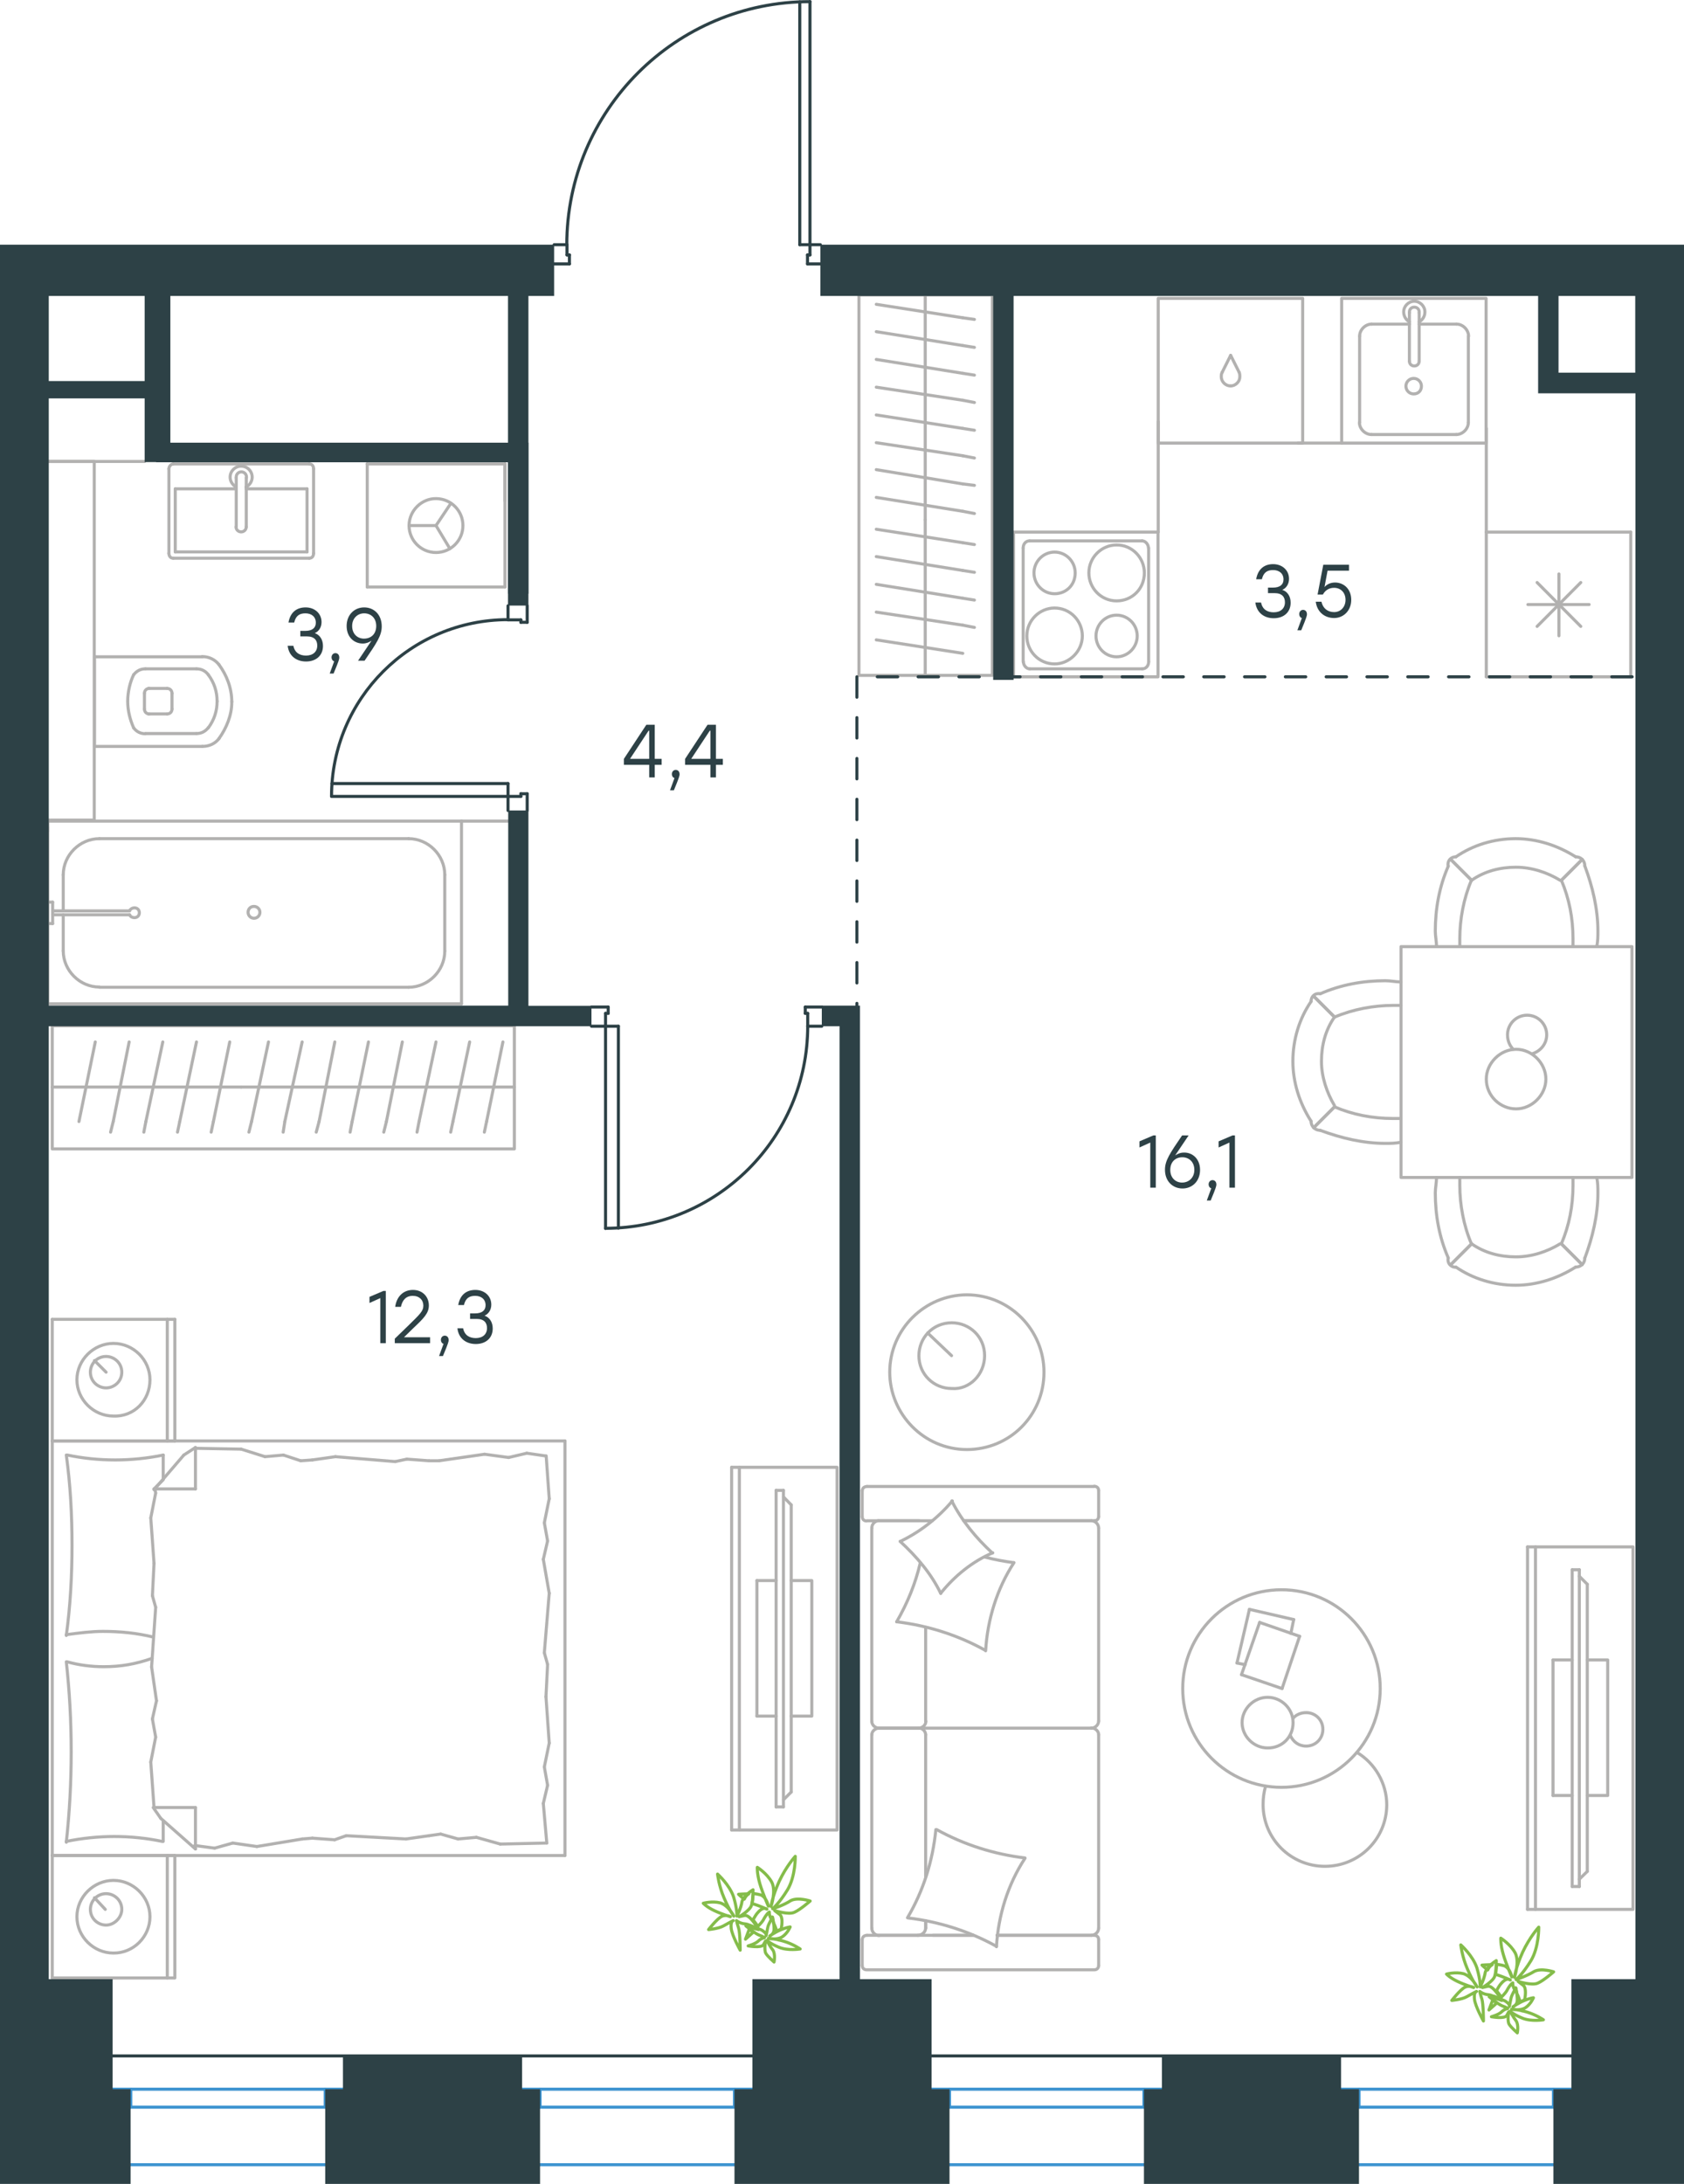 <?xml version="1.0" encoding="utf-8"?>
<!-- Generator: Adobe Illustrator 26.5.0, SVG Export Plug-In . SVG Version: 6.00 Build 0)  -->
<svg version="1.1" id="Слой_1" xmlns="http://www.w3.org/2000/svg" xmlns:xlink="http://www.w3.org/1999/xlink" x="0px" y="0px"
	 viewBox="0 0 825.4 1070" style="enable-background:new 0 0 825.4 1070;" xml:space="preserve">
<style type="text/css">
	.st0{fill:none;stroke:#B2B1B0;stroke-width:1.5;stroke-linecap:round;stroke-linejoin:round;stroke-miterlimit:22.926;}
	.st1{fill:none;stroke:#2D4146;stroke-width:1.5;stroke-linecap:round;stroke-linejoin:round;stroke-miterlimit:22.926;}
	.st2{fill:none;stroke:#3C93D0;stroke-width:1.5;stroke-linecap:round;stroke-linejoin:round;stroke-miterlimit:22.926;}
	.st3{fill-rule:evenodd;clip-rule:evenodd;fill:#2D4146;}
	.st4{enable-background:new    ;}
	.st5{fill:#2D4146;}
	
		.st6{fill:none;stroke:#2D4146;stroke-width:1.5;stroke-linecap:round;stroke-linejoin:round;stroke-miterlimit:22.926;stroke-dasharray:10;}
	.st7{fill:none;stroke:#84BC4A;stroke-width:1.5;stroke-linecap:round;stroke-linejoin:round;stroke-miterlimit:22.926;}
</style>
<g>
	<line class="st0" x1="25.6" y1="706" x2="25.6" y2="646.4"/>
	<line class="st0" x1="85.7" y1="646.4" x2="85.7" y2="706"/>
	<line class="st0" x1="85.7" y1="706" x2="25.6" y2="706"/>
	<line class="st0" x1="25.6" y1="646.4" x2="85.7" y2="646.4"/>
	<line class="st0" x1="52" y1="672.3" x2="46.3" y2="666.6"/>
	<line class="st0" x1="82" y1="646.4" x2="82" y2="706"/>
	<path class="st0" d="M73.5,676c0-9.7-8.1-17.8-17.9-17.8c-9.7,0-17.9,8.1-17.9,17.8s8.1,17.8,17.9,17.8
		C65.8,694.2,73.5,686.1,73.5,676z"/>
	<path class="st0" d="M59.7,672.3c0-4.5-3.7-7.7-7.7-7.7c-4.5,0-7.7,3.6-7.7,7.7c0,4.5,3.7,7.7,7.7,7.7S59.7,676.8,59.7,672.3z"/>
	<line class="st0" x1="25.6" y1="909.1" x2="25.6" y2="706"/>
	<line class="st0" x1="80" y1="892" x2="80" y2="902.2"/>
	<line class="st0" x1="75.5" y1="729.5" x2="95.8" y2="729.5"/>
	<line class="st0" x1="80" y1="725" x2="75.5" y2="729.5"/>
	<line class="st0" x1="276.9" y1="909.1" x2="25.6" y2="909.1"/>
	<line class="st0" x1="95.8" y1="709.2" x2="95.8" y2="729.5"/>
	<line class="st0" x1="25.6" y1="706" x2="276.9" y2="706"/>
	<line class="st0" x1="95.8" y1="905.9" x2="78.8" y2="890.9"/>
	<line class="st0" x1="78.8" y1="890.9" x2="75.1" y2="885.6"/>
	<line class="st0" x1="80" y1="712.9" x2="80" y2="724.7"/>
	<line class="st0" x1="75.5" y1="885.6" x2="95.8" y2="885.6"/>
	<line class="st0" x1="75.5" y1="729.9" x2="90.1" y2="712.9"/>
	<line class="st0" x1="90.1" y1="712.9" x2="95.8" y2="709.2"/>
	<line class="st0" x1="95.8" y1="905.9" x2="95.8" y2="885.6"/>
	<line class="st0" x1="268.4" y1="815.5" x2="267.6" y2="831.3"/>
	<line class="st0" x1="266.3" y1="764" x2="269.2" y2="780.6"/>
	<line class="st0" x1="266.8" y1="746.1" x2="268.4" y2="755"/>
	<line class="st0" x1="268.4" y1="755" x2="266.3" y2="764"/>
	<line class="st0" x1="266.8" y1="809.8" x2="268.4" y2="815.5"/>
	<line class="st0" x1="269.2" y1="780.6" x2="266.8" y2="809.8"/>
	<line class="st0" x1="267.7" y1="713.3" x2="269.2" y2="734.3"/>
	<line class="st0" x1="269.2" y1="734.3" x2="266.8" y2="746.1"/>
	<line class="st0" x1="266.3" y1="883.6" x2="268" y2="903"/>
	<line class="st0" x1="266.8" y1="865.7" x2="268.4" y2="874.7"/>
	<line class="st0" x1="268.4" y1="874.7" x2="266.3" y2="883.6"/>
	<line class="st0" x1="267.6" y1="831.3" x2="269.2" y2="854"/>
	<line class="st0" x1="269.2" y1="854" x2="266.8" y2="865.7"/>
	<line class="st0" x1="276.9" y1="909.1" x2="276.9" y2="706"/>
	<path class="st0" d="M32.5,814.2c1.6,14.6,2.4,29.2,2.4,44.2c0,14.6-0.8,29.6-2.4,44.2"/>
	<path class="st0" d="M74.6,812.5c-8.1,2.8-15.3,4.1-23.8,4.1c-6.1,0-12.2-0.8-17.9-2.4"/>
	<path class="st0" d="M32.5,902.2c7.7-1.6,15.8-2.4,23.5-2.4c8.1,0,15.8,0.8,23.5,2.4"/>
	<path class="st0" d="M32.5,800.9c6.1-0.8,12.2-1.6,17.9-1.6c8.5,0,16.6,0.8,24.8,2.8"/>
	<line class="st0" x1="147.4" y1="715.7" x2="153.1" y2="715.3"/>
	<line class="st0" x1="129.9" y1="713.7" x2="138.9" y2="712.9"/>
	<line class="st0" x1="138.9" y1="712.9" x2="147.4" y2="715.7"/>
	<line class="st0" x1="95.8" y1="709.6" x2="118.2" y2="710"/>
	<line class="st0" x1="118.2" y1="710" x2="129.9" y2="713.7"/>
	<line class="st0" x1="199.4" y1="714.9" x2="210.3" y2="715.7"/>
	<line class="st0" x1="153.1" y1="715.3" x2="164.4" y2="713.7"/>
	<line class="st0" x1="193.7" y1="716.1" x2="199.4" y2="714.9"/>
	<line class="st0" x1="164.4" y1="713.7" x2="193.7" y2="716.1"/>
	<line class="st0" x1="210.3" y1="715.7" x2="215.2" y2="715.7"/>
	<line class="st0" x1="249.3" y1="714.1" x2="258.2" y2="712"/>
	<line class="st0" x1="258.2" y1="712" x2="267.2" y2="713.3"/>
	<line class="st0" x1="215.2" y1="715.7" x2="237.5" y2="712.5"/>
	<line class="st0" x1="237.5" y1="712.5" x2="249.3" y2="714.1"/>
	<line class="st0" x1="216" y1="898.6" x2="210.3" y2="899.4"/>
	<line class="st0" x1="233.5" y1="900.2" x2="224.5" y2="901"/>
	<line class="st0" x1="224.5" y1="901" x2="216" y2="898.6"/>
	<line class="st0" x1="268" y1="903" x2="245.2" y2="903.5"/>
	<line class="st0" x1="245.2" y1="903.5" x2="233.5" y2="900.2"/>
	<line class="st0" x1="164" y1="901.4" x2="153.1" y2="900.6"/>
	<line class="st0" x1="210.3" y1="899.4" x2="199" y2="901"/>
	<line class="st0" x1="169.7" y1="899.4" x2="164" y2="901.4"/>
	<line class="st0" x1="199" y1="901" x2="169.7" y2="899.4"/>
	<line class="st0" x1="153.1" y1="900.6" x2="148.2" y2="901"/>
	<line class="st0" x1="96.2" y1="904.3" x2="95.4" y2="904.3"/>
	<line class="st0" x1="114.1" y1="903" x2="105.2" y2="905.5"/>
	<line class="st0" x1="105.2" y1="905.5" x2="96.2" y2="904.3"/>
	<line class="st0" x1="148.2" y1="901" x2="125.9" y2="904.7"/>
	<line class="st0" x1="125.9" y1="904.7" x2="114.1" y2="903"/>
	<path class="st0" d="M32.5,712.9c2,14.6,2.8,29.2,2.8,44.2c0,14.6-0.8,29.6-2.8,44.2"/>
	<path class="st0" d="M80,712.9c-7.7,1.6-15.8,2.4-23.5,2.4c-8.1,0-15.8-0.8-23.5-2.4"/>
	<line class="st0" x1="74.7" y1="781.8" x2="75.5" y2="766"/>
	<line class="st0" x1="76.7" y1="833.3" x2="74.3" y2="816.7"/>
	<line class="st0" x1="76.3" y1="851.1" x2="74.7" y2="842.2"/>
	<line class="st0" x1="74.7" y1="842.2" x2="76.7" y2="833.3"/>
	<line class="st0" x1="76.3" y1="787.5" x2="74.7" y2="781.8"/>
	<line class="st0" x1="74.3" y1="816.7" x2="76.3" y2="787.5"/>
	<line class="st0" x1="75.5" y1="885.6" x2="73.9" y2="863.3"/>
	<line class="st0" x1="73.9" y1="863.3" x2="76.3" y2="851.1"/>
	<line class="st0" x1="76.3" y1="731.5" x2="75.9" y2="729.5"/>
	<line class="st0" x1="75.5" y1="766" x2="73.9" y2="743.7"/>
	<line class="st0" x1="73.9" y1="743.7" x2="76.3" y2="731.5"/>
	<line class="st0" x1="25.6" y1="969.1" x2="25.6" y2="909.1"/>
	<line class="st0" x1="85.7" y1="909.1" x2="85.7" y2="969.1"/>
	<line class="st0" x1="85.3" y1="969.1" x2="25.6" y2="969.1"/>
	<line class="st0" x1="25.6" y1="909.1" x2="85.3" y2="909.1"/>
	<line class="st0" x1="51.6" y1="935.5" x2="46.3" y2="929.8"/>
	<line class="st0" x1="82" y1="909.1" x2="82" y2="969.1"/>
	<path class="st0" d="M73.5,939.1c0-9.7-8.1-17.8-17.9-17.8c-9.7,0-17.9,8.1-17.9,17.8s8.1,17.8,17.9,17.8
		C65.4,957,73.5,948.9,73.5,939.1z"/>
	<path class="st0" d="M59.7,935.5c0-4.5-3.7-7.7-7.7-7.7c-4.5,0-7.7,3.7-7.7,7.7c0,4.5,3.7,7.7,7.7,7.7S59.7,939.5,59.7,935.5z"/>
</g>
<g>
	<g>
		<line class="st0" x1="362.4" y1="718.9" x2="362.4" y2="896.6"/>
		<polyline class="st0" points="358.6,896.6 410.3,896.6 410.3,718.9 358.6,718.9 		"/>
		<line class="st0" x1="358.6" y1="718.9" x2="358.6" y2="896.6"/>
	</g>
	<g>
		<polyline class="st0" points="387.8,840.8 397.9,840.8 397.9,774.4 387.8,774.4 		"/>
		<line class="st0" x1="380.4" y1="774.4" x2="371" y2="774.4"/>
		<line class="st0" x1="371" y1="774.4" x2="371" y2="840.8"/>
		<line class="st0" x1="371" y1="840.8" x2="380.4" y2="840.8"/>
		<line class="st0" x1="380.4" y1="730.2" x2="384" y2="730.2"/>
		<line class="st0" x1="387.8" y1="878" x2="384" y2="881.8"/>
		<line class="st0" x1="384" y1="733.4" x2="387.8" y2="737.3"/>
		<line class="st0" x1="384" y1="885.3" x2="384" y2="730.2"/>
		<line class="st0" x1="380.4" y1="730.2" x2="380.4" y2="885.3"/>
		<line class="st0" x1="380.4" y1="885.3" x2="384" y2="885.3"/>
		<line class="st0" x1="387.8" y1="737.3" x2="387.8" y2="878"/>
	</g>
</g>
<g>
	<line class="st0" x1="25.6" y1="532.6" x2="118.2" y2="532.6"/>
	<line class="st0" x1="103.5" y1="554.7" x2="104.6" y2="549.5"/>
	<line class="st0" x1="104.6" y1="549.5" x2="112.6" y2="510.5"/>
	<line class="st0" x1="87" y1="554.7" x2="88.1" y2="549.5"/>
	<line class="st0" x1="88.1" y1="549.5" x2="96.3" y2="510.5"/>
	<line class="st0" x1="70.5" y1="554.7" x2="71.5" y2="549.5"/>
	<line class="st0" x1="71.5" y1="549.5" x2="79.8" y2="510.5"/>
	<line class="st0" x1="54.2" y1="554.7" x2="55.5" y2="549.5"/>
	<line class="st0" x1="55.5" y1="549.5" x2="63.3" y2="510.5"/>
	<line class="st0" x1="38.7" y1="549.5" x2="46.7" y2="510.5"/>
	<rect x="25.6" y="502.6" class="st0" width="226.5" height="60.3"/>
	<line class="st0" x1="118.2" y1="532.6" x2="252.1" y2="532.6"/>
	<line class="st0" x1="237.4" y1="554.7" x2="238.5" y2="549.5"/>
	<line class="st0" x1="238.5" y1="549.5" x2="246.5" y2="510.5"/>
	<line class="st0" x1="220.9" y1="554.7" x2="222" y2="549.5"/>
	<line class="st0" x1="222" y1="549.5" x2="230.2" y2="510.5"/>
	<line class="st0" x1="204.4" y1="554.7" x2="205.4" y2="549.5"/>
	<line class="st0" x1="205.4" y1="549.5" x2="213.7" y2="510.5"/>
	<line class="st0" x1="188.1" y1="554.7" x2="189.4" y2="549.5"/>
	<line class="st0" x1="189.4" y1="549.5" x2="197.2" y2="510.5"/>
	<line class="st0" x1="171.6" y1="554.7" x2="172.6" y2="549.5"/>
	<line class="st0" x1="172.6" y1="549.5" x2="180.6" y2="510.5"/>
	<line class="st0" x1="155" y1="554.7" x2="156.4" y2="549.5"/>
	<line class="st0" x1="156.4" y1="549.5" x2="164.1" y2="510.5"/>
	<line class="st0" x1="138.8" y1="554.7" x2="139.6" y2="549.5"/>
	<line class="st0" x1="139.6" y1="549.5" x2="148.1" y2="510.5"/>
	<line class="st0" x1="123.3" y1="549.5" x2="131.6" y2="510.5"/>
	<line class="st0" x1="122" y1="554.7" x2="123.3" y2="549.5"/>
</g>
<g>
	<line class="st0" x1="453.5" y1="330.9" x2="453.5" y2="254.7"/>
	<line class="st0" x1="477.6" y1="266.8" x2="471.9" y2="265.9"/>
	<line class="st0" x1="471.9" y1="265.9" x2="429.5" y2="259.3"/>
	<line class="st0" x1="477.6" y1="280.4" x2="471.9" y2="279.5"/>
	<line class="st0" x1="471.9" y1="279.5" x2="429.5" y2="272.7"/>
	<line class="st0" x1="477.6" y1="294" x2="471.9" y2="293.1"/>
	<line class="st0" x1="471.9" y1="293.1" x2="429.5" y2="286.3"/>
	<line class="st0" x1="477.6" y1="307.4" x2="471.9" y2="306.3"/>
	<line class="st0" x1="471.9" y1="306.3" x2="429.5" y2="299.9"/>
	<line class="st0" x1="471.9" y1="320.1" x2="429.5" y2="313.5"/>
	<rect x="421" y="144.5" class="st0" width="65.4" height="186.4"/>
	<line class="st0" x1="453.5" y1="254.7" x2="453.5" y2="144.5"/>
	<line class="st0" x1="477.6" y1="156.5" x2="471.9" y2="155.7"/>
	<line class="st0" x1="471.9" y1="155.7" x2="429.5" y2="149.1"/>
	<line class="st0" x1="477.6" y1="170.2" x2="471.9" y2="169.3"/>
	<line class="st0" x1="471.9" y1="169.3" x2="429.5" y2="162.5"/>
	<line class="st0" x1="477.6" y1="183.8" x2="471.9" y2="182.9"/>
	<line class="st0" x1="471.9" y1="182.9" x2="429.5" y2="176.1"/>
	<line class="st0" x1="477.6" y1="197.2" x2="471.9" y2="196.1"/>
	<line class="st0" x1="471.9" y1="196.1" x2="429.5" y2="189.7"/>
	<line class="st0" x1="477.6" y1="210.8" x2="471.9" y2="209.9"/>
	<line class="st0" x1="471.9" y1="209.9" x2="429.5" y2="203.3"/>
	<line class="st0" x1="477.6" y1="224.4" x2="471.9" y2="223.3"/>
	<line class="st0" x1="471.9" y1="223.3" x2="429.5" y2="216.9"/>
	<line class="st0" x1="477.6" y1="237.8" x2="471.9" y2="237.1"/>
	<line class="st0" x1="471.9" y1="237.1" x2="429.5" y2="230.1"/>
	<line class="st0" x1="471.9" y1="250.5" x2="429.5" y2="243.7"/>
	<line class="st0" x1="477.6" y1="251.6" x2="471.9" y2="250.5"/>
</g>
<g>
	<line class="st0" x1="799.3" y1="260.7" x2="799.3" y2="331.6"/>
	<line class="st0" x1="764.1" y1="281.2" x2="764.1" y2="311.5"/>
	<line class="st0" x1="753.4" y1="306.9" x2="774.8" y2="285.4"/>
	<line class="st0" x1="753.4" y1="285.4" x2="774.8" y2="306.9"/>
	<line class="st0" x1="748.9" y1="296.2" x2="778.9" y2="296.2"/>
	<line class="st0" x1="799.3" y1="331.6" x2="728.5" y2="331.6"/>
	<line class="st0" x1="728.5" y1="260.7" x2="728.5" y2="331.6"/>
	<line class="st0" x1="799.3" y1="260.7" x2="728.5" y2="260.7"/>
</g>
<g>
	<rect x="657.6" y="146.2" class="st0" width="70.8" height="70.9"/>
	<line class="st0" x1="695.6" y1="176.9" x2="695.6" y2="153.2"/>
	<line class="st0" x1="690.8" y1="158.8" x2="672.2" y2="158.8"/>
	<line class="st0" x1="672.2" y1="212.9" x2="713.9" y2="212.9"/>
	<line class="st0" x1="713.9" y1="158.8" x2="695.6" y2="158.8"/>
	<line class="st0" x1="719.7" y1="207" x2="719.7" y2="164.7"/>
	<line class="st0" x1="690.8" y1="153.2" x2="690.8" y2="176.9"/>
	<line class="st0" x1="666.4" y1="164.7" x2="666.4" y2="207"/>
	<path class="st0" d="M695.6,176.9L695.6,176.9c0,1.4-1,2.4-2.4,2.4s-2.4-1-2.4-2.4"/>
	<path class="st0" d="M666.4,164.7c0-3.1,2.8-5.9,5.9-5.9"/>
	<path class="st0" d="M690.8,157.7c-1.7-1-2.8-2.8-2.8-4.9c0-2.8,2.4-5.2,5.2-5.2s5.2,2.4,5.2,5.2c0,2.1-1,3.8-2.8,4.9"/>
	<path class="st0" d="M719.7,207c0,3.1-2.8,5.9-5.9,5.9"/>
	<path class="st0" d="M713.9,158.8c3.1,0,5.9,2.8,5.9,5.9"/>
	<path class="st0" d="M672.2,212.9c-3.1,0-5.9-2.8-5.9-5.9"/>
	<path class="st0" d="M690.8,153.2v-0.3c0-1.4,1-2.4,2.4-2.4s2.4,1,2.4,2.4v0.3"/>
	<path class="st0" d="M696.7,189.2c0-2.1-1.7-3.8-3.8-3.8s-3.8,1.7-3.8,3.8s1.7,3.8,3.8,3.8C695.3,193,696.7,191.3,696.7,189.2z"/>
</g>
<g>
	<path class="st0" d="M527,280.7c0-5.6-4.5-10.2-10.1-10.2c-5.6,0-10.1,4.6-10.1,10.2s4.5,10.2,10.1,10.2
		C522.5,290.9,527,286.7,527,280.7z"/>
	<path class="st0" d="M530.5,311.6c0-7.4-5.9-13.7-13.6-13.7c-7.3,0-13.6,6-13.6,13.7c0,7.4,5.9,13.7,13.6,13.7
		C524.2,325.3,530.5,319,530.5,311.6z"/>
	<path class="st0" d="M557.4,311.6c0-5.6-4.5-10.2-10.1-10.2s-10.1,4.6-10.1,10.2s4.5,10.2,10.1,10.2
		C552.8,321.8,557.4,317.2,557.4,311.6z"/>
	<path class="st0" d="M560.9,280.7c0-7.4-5.9-13.7-13.6-13.7c-7.3,0-13.6,6-13.6,13.7c0,7.4,5.9,13.7,13.6,13.7
		C554.9,294.4,560.9,288.5,560.9,280.7z"/>
	<line class="st0" x1="501.5" y1="324.2" x2="501.5" y2="268.5"/>
	<line class="st0" x1="559.8" y1="327.7" x2="504.7" y2="327.7"/>
	<line class="st0" x1="563" y1="268.5" x2="563" y2="324.2"/>
	<line class="st0" x1="504.7" y1="265" x2="559.8" y2="265"/>
	<path class="st0" d="M563,324.2L563,324.2c0,2.1-1.4,3.5-3.1,3.5"/>
	<path class="st0" d="M501.5,268.5L501.5,268.5c0-2.1,1.4-3.5,3.1-3.5"/>
	<path class="st0" d="M504.7,327.7L504.7,327.7c-1.7,0-3.1-1.8-3.1-3.5"/>
	<path class="st0" d="M559.8,265L559.8,265c1.7,0,3.1,1.8,3.1,3.5"/>
	<rect x="496.8" y="260.7" class="st0" width="70.8" height="70.9"/>
</g>
<g>
	<rect x="567.7" y="146.2" class="st0" width="70.8" height="70.9"/>
	<line class="st0" x1="603.2" y1="174.1" x2="599" y2="182.5"/>
	<line class="st0" x1="607.4" y1="182.5" x2="603.2" y2="174.1"/>
	<path class="st0" d="M607.4,182.5c0.3,0.7,0.3,1.4,0.3,2.1c0,2.4-2.1,4.5-4.6,4.5"/>
	<path class="st0" d="M599,182.5c-0.4,0.7-0.4,1.4-0.4,2.1c0,2.4,2.1,4.5,4.6,4.5"/>
</g>
<line class="st0" x1="567.7" y1="260.7" x2="567.7" y2="206.6"/>
<line class="st0" x1="728.5" y1="260.7" x2="728.5" y2="209.9"/>
<line class="st0" x1="636.2" y1="217.1" x2="657.6" y2="217.1"/>
<g>
	<line class="st0" x1="46.3" y1="321.4" x2="46.3" y2="365.7"/>
	<g>
		<line class="st0" x1="99.2" y1="321.8" x2="46.3" y2="321.8"/>
		<line class="st0" x1="71.3" y1="359.4" x2="96.3" y2="359.4"/>
		<line class="st0" x1="96.3" y1="327.7" x2="71.3" y2="327.7"/>
		<line class="st0" x1="72.7" y1="349.8" x2="81.9" y2="349.8"/>
		<line class="st0" x1="81.9" y1="337.3" x2="72.7" y2="337.3"/>
		<line class="st0" x1="70.8" y1="339.7" x2="70.8" y2="347.4"/>
		<line class="st0" x1="46.3" y1="365.7" x2="99.2" y2="365.7"/>
		<line class="st0" x1="84.3" y1="347.4" x2="84.3" y2="339.7"/>
		<path class="st0" d="M107.3,361.9c3.8-5.3,6.3-11.6,6.3-17.8c0,0,0,0,0-0.5"/>
		<path class="st0" d="M70.8,347.4c0,1.4,1,2.4,2.4,2.4"/>
		<path class="st0" d="M65.5,356.6c1.4,1.9,3.4,2.9,5.8,2.9"/>
		<path class="st0" d="M81.9,349.8c1.4,0,2.4-1,2.4-2.4"/>
		<path class="st0" d="M102.1,356.6c2.9-3.9,4.3-8.2,4.3-13"/>
		<path class="st0" d="M84.3,339.7c0-1.4-1-2.4-2.4-2.4"/>
		<path class="st0" d="M73.2,337.3c-1.4,0-2.4,1-2.4,2.4"/>
		<path class="st0" d="M71.3,327.7c-2.4,0-4.3,1-5.8,2.9"/>
		<path class="st0" d="M65.5,330.6c-1.9,3.9-2.9,8.7-2.9,13s1,8.7,2.9,13"/>
		<path class="st0" d="M102.1,330.6c-1.4-1.9-3.4-2.9-5.8-2.9"/>
		<path class="st0" d="M113.6,343.9L113.6,343.9c0-6.7-2.4-13-6.3-18.3"/>
		<path class="st0" d="M99.2,365.7c3.4,0,6.3-1.4,8.2-3.9"/>
		<path class="st0" d="M107.3,325.6c-1.9-2.4-4.8-3.9-8.2-3.9"/>
		<path class="st0" d="M106.4,343.6L106.4,343.6c0-4.8-1.4-9.1-4.3-13"/>
		<path class="st0" d="M96.3,359.4c2.4,0,4.3-1,5.8-2.9"/>
	</g>
	<rect x="23" y="226.1" class="st0" width="23.2" height="175.7"/>
</g>
<g>
	<line class="st0" x1="85.9" y1="270.4" x2="85.9" y2="239.5"/>
	<line class="st0" x1="85.9" y1="239.5" x2="115.8" y2="239.5"/>
	<line class="st0" x1="120.7" y1="239.5" x2="150.5" y2="239.5"/>
	<line class="st0" x1="150.5" y1="270.4" x2="85.9" y2="270.4"/>
	<line class="st0" x1="150.5" y1="239.5" x2="150.5" y2="270.4"/>
	<line class="st0" x1="151.6" y1="227.3" x2="84.9" y2="227.3"/>
	<line class="st0" x1="153.7" y1="271.1" x2="153.7" y2="229.7"/>
	<line class="st0" x1="84.9" y1="273.5" x2="151.6" y2="273.5"/>
	<line class="st0" x1="82.8" y1="229.7" x2="82.8" y2="271.1"/>
	<path class="st0" d="M82.8,271.1c0,1.4,0.8,2.4,2.1,2.4"/>
	<path class="st0" d="M151.6,273.5c1.3,0,2.1-1,2.1-2.4"/>
	<path class="st0" d="M153.7,229.7c0-1.4-0.8-2.4-2.1-2.4"/>
	<path class="st0" d="M84.9,227.3c-0.8,0-2.1,1-2.1,2.4"/>
	<line class="st0" x1="120.7" y1="258.1" x2="120.7" y2="234.1"/>
	<line class="st0" x1="115.8" y1="234.1" x2="115.8" y2="258.1"/>
	<path class="st0" d="M120.7,258.1L120.7,258.1c0,1.4-1.1,2.5-2.5,2.5s-2.5-1.1-2.5-2.4l0,0"/>
	<path class="st0" d="M115.8,238.6c-1.8-0.9-3-2.8-3-4.8c0-3,2.4-5.4,5.4-5.4s5.4,2.4,5.4,5.4c0,2-1.2,3.9-3,4.8"/>
	<path class="st0" d="M115.8,234.1c0-0.1,0-0.2,0-0.4c0-1.4,1.1-2.5,2.5-2.5s2.5,1.1,2.5,2.5c0,0.1,0,0.2,0,0.4"/>
</g>
<g>
	<line class="st0" x1="31" y1="445.6" x2="31" y2="428.6"/>
	<line class="st0" x1="31" y1="465.9" x2="31" y2="448.2"/>
	<line class="st0" x1="48.7" y1="410.9" x2="200.3" y2="410.9"/>
	<line class="st0" x1="218" y1="428.6" x2="218" y2="465.9"/>
	<line class="st0" x1="226.2" y1="491.8" x2="23.4" y2="491.8"/>
	<line class="st0" x1="226.2" y1="402.3" x2="226.2" y2="491.8"/>
	<line class="st0" x1="200.3" y1="483.7" x2="48.7" y2="483.7"/>
	<line class="st0" x1="23.4" y1="402.3" x2="226.2" y2="402.3"/>
	<line class="st0" x1="23.4" y1="491.8" x2="23.4" y2="402.3"/>
	<path class="st0" d="M218,428.6c0-9.6-8.1-17.7-17.7-17.7"/>
	<path class="st0" d="M31,465.9c0,9.6,8.1,17.7,17.7,17.7"/>
	<path class="st0" d="M200.3,483.7c9.6,0,17.7-8.1,17.7-17.7"/>
	<path class="st0" d="M48.7,410.9c-9.6,0-17.7,8.1-17.7,17.7"/>
	<line class="st0" x1="23.4" y1="407.5" x2="23.4" y2="405.1"/>
	<line class="st0" x1="25.8" y1="446.3" x2="63.5" y2="446.3"/>
	<line class="st0" x1="63.5" y1="448.2" x2="25.8" y2="448.2"/>
	<line class="st0" x1="23.4" y1="452.5" x2="23.4" y2="442"/>
	<line class="st0" x1="23.4" y1="442" x2="25.8" y2="442"/>
	<line class="st0" x1="25.8" y1="442" x2="25.8" y2="452.5"/>
	<line class="st0" x1="25.8" y1="452.5" x2="23.4" y2="452.5"/>
	<path class="st0" d="M63.5,448.2c0.5,1,1.4,1.4,2.4,1.4c1.4,0,2.4-1,2.4-2.4s-1-2.4-2.4-2.4c-1,0-1.9,0.5-2.4,1.4"/>
	<path class="st0" d="M121.6,447c0,1.6,1.3,2.9,2.9,2.9s2.9-1.3,2.9-2.9s-1.3-2.9-2.9-2.9C122.7,444.1,121.6,445.4,121.6,447z"/>
</g>
<g>
	<line class="st0" x1="180" y1="227.3" x2="180" y2="287.6"/>
	<g>
		<line class="st0" x1="247.5" y1="287.6" x2="180" y2="287.6"/>
		<line class="st0" x1="247.5" y1="245.4" x2="247.5" y2="227.3"/>
		<line class="st0" x1="247.5" y1="287.6" x2="247.5" y2="227.3"/>
		<line class="st0" x1="213.7" y1="257.5" x2="221" y2="246.6"/>
		<line class="st0" x1="213.7" y1="257.5" x2="200.5" y2="257.5"/>
		<line class="st0" x1="213.7" y1="257.5" x2="220.5" y2="268.8"/>
		<path class="st0" d="M200.5,257.5c0,7.3,5.9,13.2,13.2,13.2s13.2-5.9,13.2-13.2c0-7.3-5.9-13.2-13.2-13.2
			C206.7,244.2,200.5,250.2,200.5,257.5z"/>
		<line class="st0" x1="247.5" y1="227.3" x2="179.9" y2="227.3"/>
	</g>
</g>
<line class="st0" x1="226.2" y1="402.3" x2="249" y2="402.3"/>
<line class="st0" x1="70.9" y1="226.1" x2="23" y2="226.1"/>
<g>
	<rect x="686.7" y="463.8" class="st0" width="113.2" height="113.1"/>
	<path class="st0" d="M721.3,431.3c6.4-4.5,14-6.4,21.7-6.4s15.3,2.5,21.7,6.4"/>
	<path class="st0" d="M704.1,463.8c0-2.5-0.6-5.1-0.6-7.6c0-10.8,1.9-21.7,6.4-31.9"/>
	<path class="st0" d="M776.8,424.3c3.8,10.2,6.4,21,6.4,31.9c0,2.5,0,5.1-0.6,7.6"/>
	<path class="st0" d="M715.5,463.8c0-1.3,0-2.5,0-3.8c0-9.6,1.9-19.8,5.7-28.7"/>
	<path class="st0" d="M765.3,431.3c3.8,8.9,5.7,18.5,5.7,28.7c0,1.3,0,2.5,0,3.8"/>
	<path class="st0" d="M713.6,419.8c8.3-5.7,18.5-8.9,29.3-8.9c10.2,0,20.4,3.2,29.4,8.9"/>
	<line class="st0" x1="721.3" y1="431.3" x2="711.1" y2="421.1"/>
	<line class="st0" x1="765.3" y1="431.3" x2="775.5" y2="421.1"/>
	<line class="st0" x1="721.3" y1="431.3" x2="711.1" y2="421.1"/>
	<line class="st0" x1="765.3" y1="431.3" x2="775.5" y2="421.1"/>
	<path class="st0" d="M772.3,419.8c2.6,0,4.5,1.9,4.5,4.5"/>
	<path class="st0" d="M709.8,424.3c-0.5-2.5,1.3-4.5,3.8-4.5"/>
	<path class="st0" d="M721.3,609.4c6.4,4.5,14,6.4,21.7,6.4s15.3-2.5,21.7-6.4"/>
	<path class="st0" d="M704.1,576.9c0,2.5-0.6,5.1-0.6,7.6c0,10.8,1.9,21.7,6.4,31.9"/>
	<path class="st0" d="M776.8,616.4c3.8-10.2,6.4-21,6.4-31.9c0-2.5,0-5.1-0.6-7.6"/>
	<path class="st0" d="M715.5,576.9c0,1.3,0,2.5,0,3.8c0,9.6,1.9,19.8,5.7,28.7"/>
	<path class="st0" d="M765.3,609.4c3.8-8.9,5.7-18.5,5.7-28.7c0-1.3,0-2.5,0-3.8"/>
	<path class="st0" d="M713.6,620.8c8.3,5.7,18.5,8.9,29.3,8.9c10.2,0,20.4-3.2,29.4-8.9"/>
	<line class="st0" x1="721.3" y1="609.4" x2="711.1" y2="619.6"/>
	<line class="st0" x1="765.3" y1="609.4" x2="775.5" y2="619.6"/>
	<line class="st0" x1="721.3" y1="609.4" x2="711.1" y2="619.6"/>
	<line class="st0" x1="765.3" y1="609.4" x2="775.5" y2="619.6"/>
	<path class="st0" d="M772.3,620.8c2.6,0,4.5-1.9,4.5-4.5"/>
	<path class="st0" d="M709.8,616.4c-0.5,2.5,1.3,4.5,3.8,4.5"/>
	<path class="st0" d="M654.1,498.3c-4.5,6.4-6.4,14-6.4,21.7c0,7.6,2.6,15.3,6.4,21.7"/>
	<path class="st0" d="M686.7,481.1c-2.6,0-5.1-0.6-7.7-0.6c-10.8,0-21.7,1.9-31.9,6.4"/>
	<path class="st0" d="M647.1,553.8c10.2,3.8,21.1,6.4,31.9,6.4c2.6,0,5.1,0,7.7-0.6"/>
	<path class="st0" d="M686.7,492.6c-1.3,0-2.6,0-3.8,0c-9.6,0-19.8,1.9-28.7,5.7"/>
	<path class="st0" d="M654.1,542.3c8.9,3.8,18.5,5.7,28.7,5.7c1.3,0,2.6,0,3.8,0"/>
	<path class="st0" d="M642.6,490.7c-5.7,8.3-8.9,18.5-8.9,29.3c0,10.2,3.2,20.4,8.9,29.3"/>
	<line class="st0" x1="654.1" y1="498.3" x2="643.9" y2="488.1"/>
	<line class="st0" x1="654.1" y1="542.3" x2="643.9" y2="552.5"/>
	<line class="st0" x1="654.1" y1="498.3" x2="643.9" y2="488.1"/>
	<line class="st0" x1="654.1" y1="542.3" x2="643.9" y2="552.5"/>
	<path class="st0" d="M642.6,549.3c0,2.5,1.9,4.5,4.5,4.5"/>
	<path class="st0" d="M647.1,486.9c-2.6-0.5-4.5,1.3-4.5,3.8"/>
	<path class="st0" d="M743.1,543.3c7.8,0,14.6-6.8,14.6-14.6s-6.8-14.6-14.6-14.6s-14.6,6.8-14.6,14.6
		C728.5,536.9,735.3,543.3,743.1,543.3z"/>
	<path class="st0" d="M741.7,514.1c-1.8-1.8-2.8-4.3-2.8-7.1c0-5.3,4.3-9.6,9.6-9.6s9.6,4.3,9.6,9.6c0,4.3-2.8,7.8-6.8,9.2"/>
</g>
<g>
	<line class="st0" x1="453.7" y1="919.6" x2="453.7" y2="849.9"/>
	<line class="st0" x1="538.5" y1="730.3" x2="538.5" y2="743.1"/>
	<line class="st0" x1="538.5" y1="748.7" x2="538.5" y2="843.4"/>
	<line class="st0" x1="477.1" y1="948.2" x2="457.3" y2="948.2"/>
	<line class="st0" x1="534.9" y1="948.2" x2="488.7" y2="948.2"/>
	<line class="st0" x1="534.9" y1="745.1" x2="472.4" y2="745.1"/>
	<line class="st0" x1="450.5" y1="846.7" x2="430.6" y2="846.7"/>
	<line class="st0" x1="453.7" y1="843.4" x2="453.7" y2="797.3"/>
	<line class="st0" x1="422.6" y1="963" x2="422.6" y2="950.3"/>
	<line class="st0" x1="430.6" y1="846.7" x2="450.5" y2="846.7"/>
	<line class="st0" x1="427.3" y1="748.7" x2="427.3" y2="843.4"/>
	<line class="st0" x1="472.4" y1="745.1" x2="536.4" y2="745.1"/>
	<line class="st0" x1="538.5" y1="849.9" x2="538.5" y2="944.7"/>
	<line class="st0" x1="538.5" y1="950.3" x2="538.5" y2="963"/>
	<line class="st0" x1="453.7" y1="944.7" x2="453.7" y2="941.1"/>
	<line class="st0" x1="425" y1="948.2" x2="477.1" y2="948.2"/>
	<line class="st0" x1="453.7" y1="944.7" x2="453.7" y2="941.1"/>
	<line class="st0" x1="430.6" y1="948.2" x2="450.5" y2="948.2"/>
	<line class="st0" x1="430.6" y1="846.7" x2="450.5" y2="846.7"/>
	<line class="st0" x1="427.3" y1="849.9" x2="427.3" y2="944.7"/>
	<line class="st0" x1="488.7" y1="948.2" x2="536.4" y2="948.2"/>
	<line class="st0" x1="425" y1="728.3" x2="536.4" y2="728.3"/>
	<line class="st0" x1="422.6" y1="743.1" x2="422.6" y2="730.3"/>
	<line class="st0" x1="456.9" y1="745.1" x2="425" y2="745.1"/>
	<line class="st0" x1="450.5" y1="846.7" x2="534.9" y2="846.7"/>
	<line class="st0" x1="450.5" y1="745.1" x2="430.6" y2="745.1"/>
	<path class="st0" d="M425,948.2c-1.7,0-2.4,1.2-2.4,2.1"/>
	<path class="st0" d="M536.4,745.1c1.5,0,2.1-1.2,2.1-2.1"/>
	<path class="st0" d="M422.6,743.1c0,1.5,1.2,2.1,2.1,2.1"/>
	<path class="st0" d="M453.7,849.9c0-1.6-1.5-3.3-3.6-3.3"/>
	<path class="st0" d="M430.6,745.1c-1.6,0-3.3,1.5-3.3,3.6"/>
	<path class="st0" d="M427.3,944.7c0,1.8,1.5,3.6,3.6,3.6"/>
	<path class="st0" d="M538.5,849.9c0-1.6-1.5-3.3-3.6-3.3"/>
	<path class="st0" d="M430.9,846.7c-1.8,0-3.6,1.4-3.6,3.3"/>
	<path class="st0" d="M534.9,846.7c1.8,0,3.6-1.5,3.6-3.6"/>
	<path class="st0" d="M422.6,963c0,1.5,1.2,2.1,2.1,2.1h111.7c1.5,0,2.1-1.2,2.1-2.1"/>
	<path class="st0" d="M427.3,843.4c0,1.6,1.5,3.3,3.6,3.3"/>
	<path class="st0" d="M538.5,730.3c0-1.5-1.2-2.1-2.1-2.1"/>
	<path class="st0" d="M534.9,948.2c1.8,0,3.6-1.5,3.6-3.6"/>
	<path class="st0" d="M538.5,950.3c0-1.5-1.2-2.1-2.1-2.1"/>
	<path class="st0" d="M538.5,748.7c0-1.8-1.5-3.6-3.6-3.6"/>
	<path class="st0" d="M449.8,948.2c2,0,3.9-1.5,3.9-3.6"/>
	<path class="st0" d="M450.2,846.7c1.8,0,3.6-1.4,3.6-3.3"/>
	<path class="st0" d="M425,728.3c-1.7,0-2.4,1.2-2.4,2.1"/>
	<path class="st0" d="M459.1,896.4c13.3,7.4,28.2,12.1,43.3,13.9"/>
	<path class="st0" d="M466.5,735.4c5,9.8,11.9,18.1,19.9,25.5"/>
	<path class="st0" d="M486.6,760.8c-9.8,4.1-18.7,11.3-25.5,19.8"/>
	<path class="st0" d="M502.3,910.6c-8.3,12.7-13,27.8-13.9,43.2"/>
	<path class="st0" d="M482.8,808.5c-13.3-7.4-28.2-12.1-43.3-13.9"/>
	<path class="st0" d="M439.5,794.6c5.3-9.2,9.2-18.7,11.6-29"/>
	<path class="st0" d="M497,765.6c-8.3,12.7-13,27.8-13.9,43.2"/>
	<path class="st0" d="M488.4,953.6c-13.3-7.4-28.2-12.1-43.3-13.9"/>
	<path class="st0" d="M444.8,939.6c7.7-13,12.4-27.8,13.9-43.2"/>
	<path class="st0" d="M461.1,780.7c-4.7-9.8-11.9-18.1-19.9-25.5"/>
	<path class="st0" d="M482.8,762.9c4.4,1.2,9.5,2.1,13.9,2.7"/>
	<path class="st0" d="M441.3,755.2c9.8-4.7,18.4-11.5,25.5-19.8"/>
</g>
<g>
	<line class="st0" x1="612.4" y1="788.5" x2="634.1" y2="793.5"/>
	<line class="st0" x1="634.1" y1="793.5" x2="632.7" y2="800.3"/>
	<line class="st0" x1="610.3" y1="815.6" x2="606.3" y2="814.8"/>
	<line class="st0" x1="606.3" y1="814.8" x2="612.4" y2="788.5"/>
	<line class="st0" x1="617.4" y1="794.9" x2="637" y2="801.7"/>
	<line class="st0" x1="637" y1="801.7" x2="628.4" y2="827.3"/>
	<line class="st0" x1="628.4" y1="827.3" x2="608.5" y2="820.5"/>
	<line class="st0" x1="608.5" y1="820.5" x2="617.4" y2="794.9"/>
	<ellipse class="st0" cx="628.1" cy="827.3" rx="48.4" ry="48.4"/>
	<path class="st0" d="M633.8,844c0-6.8-5.7-12.4-12.5-12.4s-12.5,5.7-12.5,12.4s5.7,12.4,12.5,12.4
		C628.4,856.5,633.8,851.1,633.8,844z"/>
	<path class="st0" d="M633.8,841.9c1.4-1.8,3.9-2.8,6.4-2.8c4.6,0,8.2,3.6,8.2,8.2c0,4.6-3.6,8.2-8.2,8.2c-3.6,0-6.4-2.1-7.8-5.3"/>
	<path class="st0" d="M665.1,858.6c8.9,5.3,14.6,15.3,14.6,25.6c0,16.7-13.5,30.2-30.3,30.2c-16.7,0-30.3-13.5-30.3-30.2
		c0-3,0.3-5.9,1.2-8.9"/>
</g>
<g>
	<g>
		<line class="st0" x1="752.6" y1="757.9" x2="752.6" y2="935.5"/>
		<polyline class="st0" points="748.7,935.5 800.4,935.5 800.4,757.9 748.7,757.9 		"/>
		<line class="st0" x1="748.7" y1="757.9" x2="748.7" y2="935.5"/>
	</g>
	<g>
		<polyline class="st0" points="778,879.7 788,879.7 788,813.3 778,813.3 		"/>
		<line class="st0" x1="770.6" y1="813.3" x2="761.2" y2="813.3"/>
		<line class="st0" x1="761.2" y1="813.3" x2="761.2" y2="879.7"/>
		<line class="st0" x1="761.2" y1="879.7" x2="770.6" y2="879.7"/>
		<line class="st0" x1="770.6" y1="769.1" x2="774.1" y2="769.1"/>
		<line class="st0" x1="778" y1="916.9" x2="774.1" y2="920.7"/>
		<line class="st0" x1="774.1" y1="772.3" x2="778" y2="776.2"/>
		<line class="st0" x1="774.1" y1="924.3" x2="774.1" y2="769.1"/>
		<line class="st0" x1="770.6" y1="769.1" x2="770.6" y2="924.3"/>
		<line class="st0" x1="770.6" y1="924.3" x2="774.1" y2="924.3"/>
		<line class="st0" x1="778" y1="776.2" x2="778" y2="916.9"/>
	</g>
</g>
<g>
	<line class="st0" x1="466.4" y1="664.2" x2="454.7" y2="653.1"/>
	<path class="st0" d="M482.6,664.2c0-9.3-7.4-16.1-16.1-16.1c-9.3,0-16.1,7.4-16.1,16.1c0,9.3,7.4,16.1,16.1,16.1
		C475.1,681,482.6,673.5,482.6,664.2z"/>
	<path class="st0" d="M511.7,672.3c0-20.5-16.7-37.9-37.8-37.9c-20.5,0-37.8,16.8-37.8,37.9c0,20.5,16.7,37.9,37.8,37.9
		S511.7,693.4,511.7,672.3z"/>
</g>
<line class="st1" x1="249" y1="390.2" x2="249" y2="383.9"/>
<line class="st1" x1="249" y1="390.2" x2="162.5" y2="390.2"/>
<line class="st1" x1="249" y1="383.9" x2="162.7" y2="383.9"/>
<line class="st1" x1="258.4" y1="296.8" x2="258.4" y2="304.9"/>
<line class="st1" x1="249" y1="303.7" x2="249" y2="296.8"/>
<line class="st1" x1="255.3" y1="303.7" x2="249" y2="303.7"/>
<line class="st1" x1="255.3" y1="304.9" x2="255.3" y2="303.7"/>
<line class="st1" x1="258.4" y1="304.9" x2="255.3" y2="304.9"/>
<path class="st1" d="M249,303.6c-47.8,0-86.5,38.8-86.5,86.5"/>
<line class="st1" x1="258.4" y1="397.1" x2="258.4" y2="388.9"/>
<line class="st1" x1="249" y1="390.2" x2="249" y2="397.1"/>
<line class="st1" x1="255.3" y1="390.2" x2="249" y2="390.2"/>
<line class="st1" x1="255.3" y1="388.9" x2="255.3" y2="390.2"/>
<line class="st1" x1="258.4" y1="388.9" x2="255.3" y2="388.9"/>
<line class="st1" x1="296.8" y1="502.8" x2="303.1" y2="502.8"/>
<line class="st1" x1="296.8" y1="502.8" x2="296.8" y2="601.9"/>
<line class="st1" x1="303.1" y1="502.8" x2="303.1" y2="601.7"/>
<line class="st1" x1="402.8" y1="493.4" x2="394.7" y2="493.4"/>
<line class="st1" x1="395.9" y1="502.8" x2="402.8" y2="502.8"/>
<line class="st1" x1="395.9" y1="496.5" x2="395.9" y2="502.8"/>
<line class="st1" x1="394.7" y1="496.5" x2="395.9" y2="496.5"/>
<line class="st1" x1="394.7" y1="493.4" x2="394.7" y2="496.5"/>
<path class="st1" d="M296.8,601.8c54.7,0,99.1-44.4,99.1-99.1"/>
<line class="st1" x1="289.9" y1="493.4" x2="298.1" y2="493.4"/>
<line class="st1" x1="296.8" y1="502.8" x2="289.9" y2="502.8"/>
<line class="st1" x1="296.8" y1="496.5" x2="296.8" y2="502.8"/>
<line class="st1" x1="298.1" y1="496.5" x2="296.8" y2="496.5"/>
<line class="st1" x1="298.1" y1="493.4" x2="298.1" y2="496.5"/>
<line class="st1" x1="397" y1="119.9" x2="392" y2="119.9"/>
<line class="st1" x1="397" y1="119.9" x2="397" y2="0.8"/>
<line class="st1" x1="392" y1="119.9" x2="392" y2="0.9"/>
<line class="st1" x1="271.6" y1="129.3" x2="279.1" y2="129.3"/>
<line class="st1" x1="277.9" y1="119.9" x2="271.6" y2="119.9"/>
<line class="st1" x1="277.9" y1="124.9" x2="277.9" y2="119.9"/>
<line class="st1" x1="279.1" y1="124.9" x2="277.9" y2="124.9"/>
<line class="st1" x1="279.1" y1="129.3" x2="279.1" y2="124.9"/>
<path class="st1" d="M397,0.8c-65.8,0-119.2,53.3-119.2,119.2"/>
<line class="st1" x1="402.1" y1="129.3" x2="395.8" y2="129.3"/>
<line class="st1" x1="397" y1="119.9" x2="402.1" y2="119.9"/>
<line class="st1" x1="397" y1="124.9" x2="397" y2="119.9"/>
<line class="st1" x1="395.8" y1="124.9" x2="397" y2="124.9"/>
<line class="st1" x1="395.8" y1="129.3" x2="395.8" y2="124.9"/>
<line class="st1" x1="11.5" y1="1007.3" x2="810.2" y2="1007.3"/>
<line class="st2" x1="11.5" y1="1060.6" x2="810.2" y2="1060.6"/>
<rect x="55.3" y="1023.6" class="st2" width="8.8" height="8.8"/>
<rect x="159.4" y="1023.6" class="st2" width="8.8" height="8.8"/>
<line class="st2" x1="64.1" y1="1032.4" x2="159.4" y2="1032.4"/>
<line class="st2" x1="64.1" y1="1023.6" x2="159.4" y2="1023.6"/>
<rect x="255.9" y="1023.6" class="st2" width="8.8" height="8.8"/>
<rect x="360" y="1023.6" class="st2" width="8.8" height="8.8"/>
<line class="st2" x1="264.7" y1="1032.4" x2="360" y2="1032.4"/>
<line class="st2" x1="264.7" y1="1023.6" x2="360" y2="1023.6"/>
<rect x="456.6" y="1023.6" class="st2" width="8.8" height="8.8"/>
<rect x="560.7" y="1023.6" class="st2" width="8.8" height="8.8"/>
<line class="st2" x1="465.4" y1="1032.4" x2="560.7" y2="1032.4"/>
<line class="st2" x1="465.4" y1="1023.6" x2="560.7" y2="1023.6"/>
<rect x="657.3" y="1023.6" class="st2" width="8.8" height="8.8"/>
<rect x="761.4" y="1023.6" class="st2" width="8.8" height="8.8"/>
<line class="st2" x1="666.1" y1="1032.4" x2="761.4" y2="1032.4"/>
<line class="st2" x1="666.1" y1="1023.6" x2="761.4" y2="1023.6"/>
<polygon class="st3" points="255.9,1032.4 255.9,1032.4 255.9,1007.3 168.1,1007.3 168.1,1023.6 159.4,1023.6 159.4,1032.4 
	159.4,1070 264.7,1070 264.7,1032.4 264.7,1032.4 264.7,1023.6 255.9,1023.6 "/>
<polygon class="st3" points="456.6,1032.4 456.6,1032.4 456.6,969.7 421.5,969.7 421.5,502.8 421.5,497 421.5,492.7 402.8,492.7 
	402.8,502.8 411.5,502.8 411.5,969.7 368.8,969.7 368.8,1023.6 360,1023.6 360,1032.4 360,1070 465.4,1070 465.4,1032.4 
	465.4,1032.4 465.4,1023.6 456.6,1023.6 "/>
<polygon class="st3" points="657.3,1032.4 657.3,1032.4 657.3,1007.3 569.5,1007.3 569.5,1023.6 560.7,1023.6 560.7,1032.4 
	560.7,1032.4 560.7,1070 666.1,1070 666.1,1032.4 666.1,1032.4 666.1,1023.6 657.3,1023.6 "/>
<g class="st4">
	<path class="st5" d="M189.1,632.4v25.7h-2.7V636l-5.3,2.4v-3l6.8-2.9H189.1z"/>
	<path class="st5" d="M210.8,658.1h-17.3v-2.2l6.7-6.5c5.6-5.5,7.3-7,7.3-9.7c0-2.8-2-4.8-5.2-4.8c-3.3,0-5.1,2.1-5.8,5.4h-2.8
		c0.7-5.1,4-8.3,8.7-8.3c4.7,0,7.8,3.3,7.8,7.6c0,3.8-2.4,6.2-7.8,11.3l-4.4,4.3h12.8V658.1z"/>
	<path class="st5" d="M217.1,664.4h-1.9l2.2-6c-0.8-0.2-1.3-1-1.3-1.9c0-1.2,0.8-2.1,1.9-2.1c0.8,0,1.9,0.5,1.9,2.2
		C219.9,657.2,219.8,658,217.1,664.4z"/>
	<path class="st5" d="M241.5,650.9c0,4.7-3.4,7.6-8.3,7.6c-4.5,0-8.4-2.5-9-7.7h2.8c0.7,3.5,3.2,4.8,6.2,4.8c3.4,0,5.5-1.9,5.5-4.9
		c0-2.6-1.4-4.5-5.1-4.5h-3.2v-2.7h2.4c3.5,0,5.2-1.5,5.2-4c0-2.9-2.1-4.6-5.1-4.6c-2.8,0-4.7,1.1-5.5,4.5h-2.8
		c0.9-5.2,4.2-7.4,8.4-7.4c4.4,0,7.8,2.9,7.8,7.2c0,2.4-1.2,4.5-3.3,5.4C240,645.5,241.5,647.8,241.5,650.9z"/>
</g>
<g class="st4">
	<path class="st5" d="M158.3,316.5c0,4.7-3.4,7.6-8.3,7.6c-4.5,0-8.4-2.5-9-7.7h2.8c0.7,3.5,3.2,4.8,6.2,4.8c3.4,0,5.5-1.9,5.5-4.9
		c0-2.6-1.4-4.5-5.1-4.5h-3.2v-2.7h2.4c3.5,0,5.2-1.5,5.2-4c0-2.9-2.1-4.6-5.1-4.6c-2.8,0-4.7,1.1-5.5,4.5h-2.8
		c0.9-5.2,4.2-7.4,8.4-7.4c4.4,0,7.8,2.9,7.8,7.2c0,2.4-1.2,4.5-3.3,5.4C156.8,311.1,158.3,313.4,158.3,316.5z"/>
	<path class="st5" d="M163.5,330h-1.9l2.2-6c-0.8-0.2-1.3-1-1.3-1.9c0-1.2,0.8-2.1,1.9-2.1c0.8,0,1.9,0.5,1.9,2.2
		C166.3,322.8,166.2,323.6,163.5,330z"/>
	<path class="st5" d="M187.1,306.9c0,4.5-2.4,8-8.4,16.8h-3.2l6.6-9.8c-1.2,0.8-2.6,1.4-4.3,1.4c-4.1,0-7.9-3-7.9-8.6
		c0-5.5,3.8-9.1,8.6-9.1C183.2,297.6,187.1,301,187.1,306.9z M184.4,306.7c0-3.9-2.6-6.2-5.9-6.2c-3.3,0-5.9,2.5-5.9,6.2
		c0,3.9,2.6,6.2,5.8,6.2C181.9,312.9,184.4,310.6,184.4,306.7z"/>
</g>
<g class="st4">
	<path class="st5" d="M324.3,374.7h-3.4v6.2h-2.7v-6.2h-12.4v-2.9l11-16.7h4.1v16.7h3.4V374.7z M318.2,371.8V358h-0.3l-9.1,13.8
		L318.2,371.8z"/>
	<path class="st5" d="M330.3,387.2h-1.9l2.2-6c-0.8-0.2-1.3-1-1.3-1.9c0-1.2,0.8-2.1,1.9-2.1c0.8,0,1.9,0.5,1.9,2.2
		C333.1,379.9,333,380.7,330.3,387.2z"/>
	<path class="st5" d="M354.3,374.7h-3.4v6.2h-2.7v-6.2h-12.4v-2.9l11-16.7h4.1v16.7h3.4V374.7z M348.2,371.8V358h-0.3l-9.1,13.8
		L348.2,371.8z"/>
</g>
<g class="st4">
	<path class="st5" d="M632.6,295.3c0,4.7-3.4,7.6-8.3,7.6c-4.5,0-8.3-2.5-9-7.7h2.8c0.7,3.5,3.2,4.8,6.2,4.8c3.4,0,5.5-1.9,5.5-4.9
		c0-2.6-1.4-4.5-5.1-4.5h-3.2v-2.7h2.4c3.5,0,5.2-1.5,5.2-4c0-2.9-2.1-4.6-5.1-4.6c-2.8,0-4.7,1.1-5.5,4.5h-2.8
		c0.9-5.2,4.2-7.4,8.3-7.4c4.4,0,7.8,2.9,7.8,7.2c0,2.4-1.2,4.5-3.3,5.4C631,289.8,632.6,292.1,632.6,295.3z"/>
	<path class="st5" d="M637.8,308.8h-1.9l2.2-6c-0.8-0.2-1.3-1-1.3-1.9c0-1.2,0.8-2.1,1.9-2.1c0.8,0,1.9,0.5,1.9,2.2
		C640.6,301.5,640.5,302.3,637.8,308.8z"/>
	<path class="st5" d="M662.3,293.9c0,5.2-3.7,8.9-8.4,8.9c-4.4,0-8.3-2.7-9-8h2.8c0.7,3.3,3.1,5.1,6.2,5.1c3.3,0,5.6-2.6,5.6-6
		c0-3.6-2.4-5.9-5.6-5.9c-2.6,0-4.4,1.3-5.5,3.3h-2.6l2.8-14.6h12.6v2.9h-10.5l-1.5,8c1.3-1.4,3-2.2,5.3-2.2
		C658.8,285.5,662.3,288.7,662.3,293.9z"/>
</g>
<g class="st4">
	<path class="st5" d="M566.5,556.2v25.7h-2.7v-22.1l-5.3,2.4v-3l6.8-2.9H566.5z"/>
	<path class="st5" d="M588.2,573.2c0,5.5-3.8,9.1-8.6,9.1c-4.7,0-8.6-3.4-8.6-9.2c0-4.5,2.4-8,8.4-16.8h3.2l-6.6,9.8
		c1.2-0.8,2.6-1.4,4.3-1.4C584.4,564.6,588.2,567.7,588.2,573.2z M585.4,573.2c0-3.9-2.6-6.2-5.9-6.2c-3.4,0-5.9,2.3-5.9,6.2
		s2.6,6.2,5.8,6.2C582.8,579.4,585.4,576.9,585.4,573.2z"/>
	<path class="st5" d="M593.4,588.2h-1.9l2.2-6c-0.8-0.2-1.3-1-1.3-1.9c0-1.2,0.8-2.1,1.9-2.1c0.8,0,1.9,0.5,1.9,2.2
		C596.2,580.9,596.1,581.8,593.4,588.2z"/>
	<path class="st5" d="M605.3,556.2v25.7h-2.7v-22.1l-5.3,2.4v-3l6.8-2.9H605.3z"/>
</g>
<path class="st3" d="M770.2,969.7v53.9h-8.8v8.8l0,0v37.6h64V119.9H402.1V145h84.7v188.1h10V145h257.1v37.6v6v4.1h47.7v777H770.2z
	 M763.9,182.6V145h37.6v37.6H763.9z"/>
<line class="st6" x1="800" y1="331.6" x2="420.9" y2="331.6"/>
<line class="st6" x1="420" y1="331.6" x2="420" y2="515.2"/>
<g>
	<path class="st7" d="M743.1,969.9c0,0,3.2-2.6,7.3-9.3c4-6.7,3.8-16.4,3.8-16.4s-4.4,4.8-7.9,12.3c-3.4,7.5-4,12.3-4,12.3
		s2.6-7.5,0.4-11.9c-2.4-4.4-7.1-7.3-7.1-7.3s-0.2,3,1.2,7.9c1.4,4.8,4.2,11.1,4.2,11.1s-0.8-4.4-3.8-5.5c-0.8-0.2-2.2-0.6-3.6-0.6
		c-0.2,1.4-0.2,3.4-0.6,4.8c0.2,0.2,0.6,0.2,0.6,0.2c3.2,1,6.7,2.6,6.7,2.6s-1.6-1.6-4.4,1.6c-0.8,0.8-1.6,2.2-2.4,3.6
		c0.8,1,1.8,2.4,2.4,3.2c1.4-1.4,2.6-2.8,3-3.8c1.6-2.8,2.6-3.2,2.6-3.2s-0.2,1.4,0.8,3.2c0.4-0.6,0.6-0.8,0.6-0.8s0.2,1.2,0.6,2.8
		c0.6,1.2,1.2,2.6,1.6,4.2c0.6-0.4,1.2-0.6,2-1l0.2-0.2c0.6-2.8,0.6-5.9-0.6-6.9l-2.6-2c0,0,6.9,2.2,9.7,0.8
		c2.8-1.2,7.7-5.5,7.7-5.5s-6-2-9.5-0.2C748.3,968.2,743.1,969.9,743.1,969.9z M731.4,962.6c-2.6,0-5,0.2-5,0.2s1.2,1.2,2.8,2.4
		C729.7,964,730.4,963.2,731.4,962.6z M732.4,978.1c-0.2,0.2-0.2,0.6-0.4,0.8c0.8,0.2,2,0.6,3,0.8l0.2-0.2
		C734.6,979.1,733.6,978.5,732.4,978.1z M731.6,980c-1,2.6-1.8,4.8-1.8,4.8s1.8-1.6,3.8-3.4C733,981,732.2,980.4,731.6,980z
		 M745.9,984.6c0,0.2,0.2,0.6,0.2,0.6h0.2c0-0.2,0.2-0.4,0.2-0.8C746.1,984.6,746.1,984.6,745.9,984.6z"/>
	<path class="st7" d="M725.5,973.5c0,0,0.2-3.2-1.6-9.3c-2-6.1-7.9-11.3-7.9-11.3s0.6,5.7,3.2,11.7c2.6,6.1,4.8,8.9,4.8,8.9
		s-2.6-5.2-6.7-6.5c-4-1-8.3,0.2-8.3,0.2s1.6,1.8,5.4,3.6c3.8,1.8,7.9,3,7.9,3s-2-1.2-4.2-0.2c-2.4,1.2-6.5,6.5-6.5,6.5
		s4.8-0.4,7.3-1.8c2.4-1.4,4.8-2.6,4.8-2.6s-1.4,0.2-1,3.8s4.4,10.7,4.4,10.7s0-8.5-0.8-10.9s-1-3.6-1-3.6s1.6,1.4,4.2,1.6
		c2,0.2,4.4,1.8,6,2.6c0.2,0.2,0.6,0.2,0.6,0.2c-0.8-1.4-4.4-7.5-6.9-6.9l-2.6,0.6c0,0,5.2-3,6-5.5c0.8-2.4,0.8-7.7,0.8-7.7
		s-4.4,2.6-5.4,5.7C727.5,969.7,725.5,973.5,725.5,973.5z"/>
	<path class="st7" d="M740.2,985.4c0,0,1.6,1.6,6,3.4c4.4,1.8,10.3,0.8,10.3,0.8s-3.4-2.4-8.1-3.8c-4.8-1.4-7.5-1.4-7.5-1.4
		s4.2,1,6.9-0.8c2.6-1.8,3.8-4.8,3.8-4.8s-1.8,0.2-4.6,1.4s-5.4,3-5.4,3s1.6-0.6,2-2.4c0.4-1.8-0.6-6.7-0.6-6.7s-2,3-2.4,5
		s-0.8,4-0.8,4s0.6-0.8-1.6-2.4c-2.2-1.6-8.3-2.4-8.3-2.4s4.8,4,6.7,4.6c1.8,0.6,2.4,1.2,2.4,1.2s-1.6,0.2-3,1.6
		c-1.4,1.4-5,2.4-5,2.4s6.5,1.2,7.5-0.6l1-1.8c0,0-0.8,4.4,0.2,6.1c1,1.6,4,4.2,4,4.2s0.8-3.8-0.6-5.9
		C741.6,988.2,740.2,985.4,740.2,985.4z"/>
</g>
<g>
	<path class="st7" d="M378.7,935.2c0,0,3.2-2.6,7.3-9.3c4-6.7,3.8-16.4,3.8-16.4s-4.4,4.8-7.9,12.3c-3.4,7.5-4,12.3-4,12.3
		s2.6-7.5,0.4-11.9c-2.4-4.4-7.1-7.3-7.1-7.3s-0.2,3,1.2,7.9c1.4,4.8,4.2,11.1,4.2,11.1s-0.8-4.4-3.8-5.5c-0.8-0.2-2.2-0.6-3.6-0.6
		c-0.2,1.4-0.2,3.4-0.6,4.8c0.2,0.2,0.6,0.2,0.6,0.2c3.2,1,6.7,2.6,6.7,2.6s-1.6-1.6-4.4,1.6c-0.8,0.8-1.6,2.2-2.4,3.6
		c0.8,1,1.8,2.4,2.4,3.2c1.4-1.4,2.6-2.8,3-3.8c1.6-2.8,2.6-3.2,2.6-3.2s-0.2,1.4,0.8,3.2c0.4-0.6,0.6-0.8,0.6-0.8s0.2,1.2,0.6,2.8
		c0.6,1.2,1.2,2.6,1.6,4.2c0.6-0.4,1.2-0.6,2-1l0.2-0.2c0.6-2.8,0.6-5.9-0.6-6.9l-2.6-2c0,0,6.9,2.2,9.7,0.8
		c2.8-1.2,7.7-5.5,7.7-5.5s-6-2-9.5-0.2C384,933.6,378.7,935.2,378.7,935.2z M367,927.9c-2.6,0-5,0.2-5,0.2s1.2,1.2,2.8,2.4
		C365.4,929.3,366,928.5,367,927.9z M368,943.5c-0.2,0.2-0.2,0.6-0.4,0.8c0.8,0.2,2,0.6,3,0.8l0.2-0.2
		C370.3,944.5,369.3,943.9,368,943.5z M367.2,945.3c-1,2.6-1.8,4.8-1.8,4.8s1.8-1.6,3.8-3.4C368.7,946.3,367.8,945.7,367.2,945.3z
		 M381.6,949.9c0,0.2,0.2,0.6,0.2,0.6h0.2c0-0.2,0.2-0.4,0.2-0.8C381.8,949.9,381.8,949.9,381.6,949.9z"/>
	<path class="st7" d="M361.2,938.8c0,0,0.2-3.2-1.6-9.3c-2-6.1-7.9-11.3-7.9-11.3s0.6,5.7,3.2,11.7c2.6,6.1,4.8,8.9,4.8,8.9
		s-2.6-5.2-6.7-6.5c-4-1-8.3,0.2-8.3,0.2s1.6,1.8,5.4,3.6s7.9,3,7.9,3s-2-1.2-4.2-0.2c-2.4,1.2-6.5,6.5-6.5,6.5s4.8-0.4,7.3-1.8
		c2.4-1.4,4.8-2.6,4.8-2.6s-1.4,0.2-1,3.8s4.4,10.7,4.4,10.7s0-8.5-0.8-10.9s-1-3.6-1-3.6s1.6,1.4,4.2,1.6c2,0.2,4.4,1.8,6,2.6
		c0.2,0.2,0.6,0.2,0.6,0.2c-0.8-1.4-4.4-7.5-6.9-6.9l-2.6,0.6c0,0,5.2-3,6-5.5c0.8-2.4,0.8-7.7,0.8-7.7s-4.4,2.6-5.4,5.7
		C363.2,935,361.2,938.8,361.2,938.8z"/>
	<path class="st7" d="M375.9,950.7c0,0,1.6,1.6,6,3.4c4.4,1.8,10.3,0.8,10.3,0.8s-3.4-2.4-8.1-3.8c-4.8-1.4-7.5-1.4-7.5-1.4
		s4.2,1,6.9-0.8c2.6-1.8,3.8-4.8,3.8-4.8s-1.8,0.2-4.6,1.4c-2.8,1.2-5.4,3-5.4,3s1.6-0.6,2-2.4c0.4-1.8-0.6-6.7-0.6-6.7s-2,3-2.4,5
		s-0.8,4-0.8,4s0.6-0.8-1.6-2.4c-2.2-1.6-8.3-2.4-8.3-2.4s4.8,4,6.7,4.6c1.8,0.6,2.4,1.2,2.4,1.2s-1.6,0.2-3,1.6
		c-1.4,1.4-5,2.4-5,2.4s6.5,1.2,7.5-0.6l1-1.8c0,0-0.8,4.4,0.2,6.1c1,1.6,4,4.2,4,4.2s0.8-3.8-0.6-5.9
		C377.3,953.6,375.9,950.7,375.9,950.7z"/>
</g>
<path class="st3" d="M259.1,397.1h-10v95.6H23.9V195.2h47v31.2h5.6v0.1H199h3.5H249v70.2h10v-79.8H83.5v-3.1V145h106.6h12.5h69
	v-25.1H0V1070h64v-37.6l0,0v-8.8h-8.8v8.8l0,0v-62.7H23.9V502.8h266v-10H259v-95.7H259.1z M23.9,145h47v41.7h-47
	C23.9,186.7,23.9,145,23.9,145z"/>
<rect x="249" y="139.4" class="st3" width="10" height="151.5"/>
</svg>
